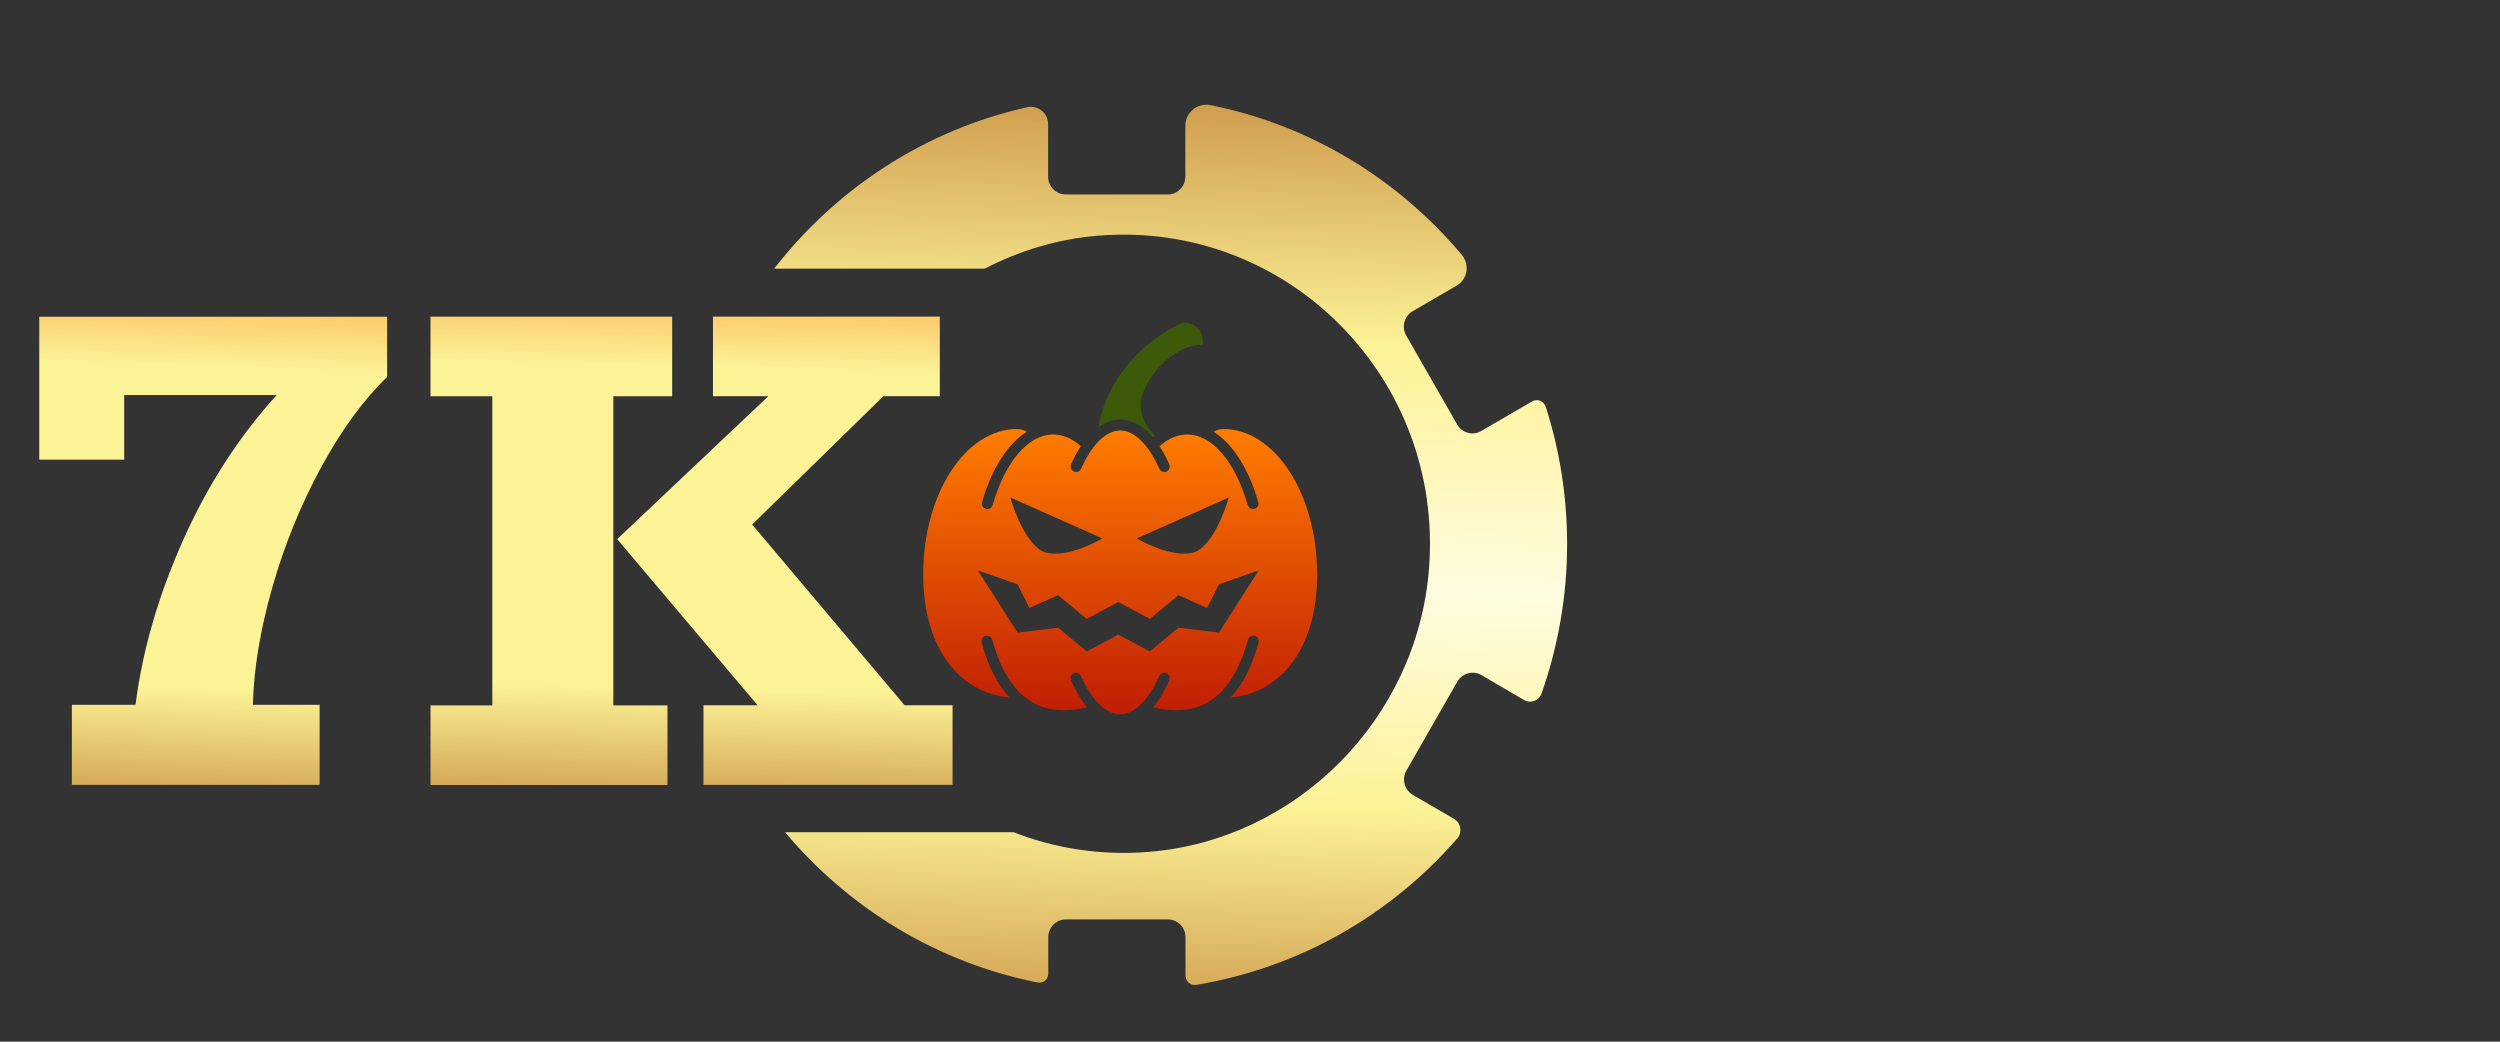 <svg id="ed1KVZD8h3I1" xmlns="http://www.w3.org/2000/svg" xmlns:xlink="http://www.w3.org/1999/xlink" viewBox="0 0 120 50" shape-rendering="geometricPrecision" text-rendering="geometricPrecision" project-id="2471a0bf73684d42a9c005b7a537f19f" export-id="5a6dfe0328da461aa454ae4175824f76" cached="false">
<rect x="0" y="0" width="120" height="50" fill="#333333" stroke="none"/>
<style><![CDATA[
#ed1KVZD8h3I6_to {animation: ed1KVZD8h3I6_to__to 15000ms linear infinite normal forwards}@keyframes ed1KVZD8h3I6_to__to { 0% {transform: translate(40.911px,16.867px)} 2% {transform: translate(40.911px,16.867px);animation-timing-function: cubic-bezier(0.42,0,0.58,1)} 6.667% {transform: translate(53.83px,16.867px)} 16% {transform: translate(53.83px,16.867px)} 19.333% {transform: translate(40.911px,16.867px)} 100% {transform: translate(40.911px,16.867px)}} #ed1KVZD8h3I8_tr {animation: ed1KVZD8h3I8_tr__tr 15000ms linear infinite normal forwards}@keyframes ed1KVZD8h3I8_tr__tr { 0% {transform: translate(41.719px,16.867px) rotate(0deg);animation-timing-function: cubic-bezier(0.42,0,0.58,1)} 2% {transform: translate(41.719px,16.867px) rotate(-32.062deg);animation-timing-function: cubic-bezier(0.42,0,0.58,1)} 6.667% {transform: translate(41.719px,16.867px) rotate(360deg)} 14% {transform: translate(41.719px,16.867px) rotate(360deg)} 15.333% {transform: translate(41.719px,16.867px) rotate(367.85deg)} 20% {transform: translate(41.719px,16.867px) rotate(180deg)} 100% {transform: translate(41.719px,16.867px) rotate(180deg)}} #ed1KVZD8h3I8_ts {animation: ed1KVZD8h3I8_ts__ts 15000ms linear infinite normal forwards}@keyframes ed1KVZD8h3I8_ts__ts { 0% {transform: scale(1,1)} 6.667% {transform: scale(1,1);animation-timing-function: cubic-bezier(0.42,0,0.58,1)} 8% {transform: scale(0,1);animation-timing-function: cubic-bezier(0.42,0,0.58,1)} 9.333% {transform: scale(1,1);animation-timing-function: cubic-bezier(0.42,0,0.58,1)} 10.667% {transform: scale(0,1);animation-timing-function: cubic-bezier(0.42,0,0.58,1)} 12% {transform: scale(1,1)} 100% {transform: scale(1,1)}} #ed1KVZD8h3I8 {animation: ed1KVZD8h3I8_c_o 15000ms linear infinite normal forwards}@keyframes ed1KVZD8h3I8_c_o { 0% {opacity: 0;animation-timing-function: cubic-bezier(0.42,0,0.58,1)} 1.333% {opacity: 1} 18.667% {opacity: 1} 20% {opacity: 0} 100% {opacity: 0}} #ed1KVZD8h3I10 {animation: ed1KVZD8h3I10__m 15000ms linear infinite normal forwards}@keyframes ed1KVZD8h3I10__m { 0% {d: path('M50.545,15.898C50.545,15.898,34.879,15.82,34.879,15.82L34.879,7.227L73.81,7.227L73.81,43.909L34.724,43.909L34.724,37.499L50.545,37.499L50.545,15.898Z')} 4% {d: path('M50.545,15.898C50.545,15.898,34.879,15.82,34.879,15.82L34.879,7.227L73.81,7.227L73.81,43.909L34.724,43.909L34.724,37.499L50.545,37.499L50.545,15.898Z')} 4.667% {d: path('M34.789,15.447C34.789,15.447,34.879,15.37,34.879,15.37L34.879,7.227L73.81,7.227L73.81,43.909L34.724,43.909L34.724,37.162L34.691,37.162L34.789,15.447Z');animation-timing-function: cubic-bezier(0.42,0,0.58,1)} 18% {d: path('M34.789,15.447C34.789,15.447,34.879,15.37,34.879,15.37L34.879,7.227L73.81,7.227L73.81,43.909L34.724,43.909L34.724,37.162L34.691,37.162L34.789,15.447Z');animation-timing-function: cubic-bezier(0.42,0,0.58,1)} 18.667% {d: path('M50.545,15.898C50.545,15.898,34.879,15.82,34.879,15.82L34.879,7.227L73.81,7.227L73.81,43.909L34.724,43.909L34.724,37.499L50.545,37.499L50.545,15.898Z')} 100% {d: path('M50.545,15.898C50.545,15.898,34.879,15.82,34.879,15.82L34.879,7.227L73.81,7.227L73.81,43.909L34.724,43.909L34.724,37.499L50.545,37.499L50.545,15.898Z')}} #ed1KVZD8h3I11_ts {animation: ed1KVZD8h3I11_ts__ts 15000ms linear infinite normal forwards}@keyframes ed1KVZD8h3I11_ts__ts { 0% {transform: translate(41.364px,17.133px) scale(1,1)} 7.333% {transform: translate(41.364px,17.133px) scale(1,1);animation-timing-function: cubic-bezier(0.42,0,0.58,1)} 8.667% {transform: translate(41.364px,17.133px) scale(0,1);animation-timing-function: cubic-bezier(0.42,0,0.58,1)} 10% {transform: translate(41.364px,17.133px) scale(1,1);animation-timing-function: cubic-bezier(0.42,0,0.58,1)} 11.333% {transform: translate(41.364px,17.133px) scale(0,1);animation-timing-function: cubic-bezier(0.42,0,0.58,1)} 12.667% {transform: translate(41.364px,17.133px) scale(1,1)} 100% {transform: translate(41.364px,17.133px) scale(1,1)}} #ed1KVZD8h3I11 {animation: ed1KVZD8h3I11_c_o 15000ms linear infinite normal forwards}@keyframes ed1KVZD8h3I11_c_o { 0% {opacity: 0} 7.333% {opacity: 0} 8.667% {opacity: 1} 10% {opacity: 1} 11.333% {opacity: 0} 100% {opacity: 0}} #ed1KVZD8h3I13_ts {animation: ed1KVZD8h3I13_ts__ts 15000ms linear infinite normal forwards}@keyframes ed1KVZD8h3I13_ts__ts { 0% {transform: translate(41.518px,18.285px) scale(0.083,0.083)} 6.667% {transform: translate(41.518px,18.285px) scale(0.083,0.083)} 8% {transform: translate(41.518px,18.285px) scale(0.008,0.083)} 11.333% {transform: translate(41.518px,18.285px) scale(0.008,0.083)} 12% {transform: translate(41.518px,18.285px) scale(0.083,0.083)} 100% {transform: translate(41.518px,18.285px) scale(0.083,0.083)}} #ed1KVZD8h3I13 {animation: ed1KVZD8h3I13_c_o 15000ms linear infinite normal forwards}@keyframes ed1KVZD8h3I13_c_o { 0% {opacity: 1} 6.667% {opacity: 1} 8% {opacity: 0} 11.333% {opacity: 0} 12% {opacity: 1} 100% {opacity: 1}} #ed1KVZD8h3I19_to {animation: ed1KVZD8h3I19_to__to 15000ms linear infinite normal forwards}@keyframes ed1KVZD8h3I19_to__to { 0% {offset-distance: 0%} 2% {offset-distance: 0%} 17.333% {offset-distance: 100%} 100% {offset-distance: 100%}} #ed1KVZD8h3I19_tr {animation: ed1KVZD8h3I19_tr__tr 15000ms linear infinite normal forwards}@keyframes ed1KVZD8h3I19_tr__tr { 0% {transform: rotate(133.43deg)} 2% {transform: rotate(133.43deg)} 10% {transform: rotate(126.703deg)} 17.333% {transform: rotate(32.599deg)} 100% {transform: rotate(32.599deg)}} #ed1KVZD8h3I19_ts {animation: ed1KVZD8h3I19_ts__ts 15000ms linear infinite normal forwards}@keyframes ed1KVZD8h3I19_ts__ts { 0% {transform: scale(0.011,0.011)} 2% {transform: scale(0.011,0.011)} 17.333% {transform: scale(0.081,0.081)} 100% {transform: scale(0.081,0.081)}} #ed1KVZD8h3I19 {animation: ed1KVZD8h3I19_c_o 15000ms linear infinite normal forwards}@keyframes ed1KVZD8h3I19_c_o { 0% {opacity: 0} 2% {opacity: 0} 7.333% {opacity: 1} 100% {opacity: 1}} #ed1KVZD8h3I28 {animation: ed1KVZD8h3I28_c_o 15000ms linear infinite normal forwards}@keyframes ed1KVZD8h3I28_c_o { 0% {opacity: 1} 0.667% {opacity: 1;animation-timing-function: cubic-bezier(0.42,0,0.58,1)} 2% {opacity: 0} 18.667% {opacity: 0} 20% {opacity: 1} 100% {opacity: 1}} #ed1KVZD8h3I29 {animation: ed1KVZD8h3I29_c_o 15000ms linear infinite normal forwards}@keyframes ed1KVZD8h3I29_c_o { 0% {opacity: 0} 8% {opacity: 0} 8.667% {opacity: 1} 9.333% {opacity: 0} 10.667% {opacity: 0} 11.333% {opacity: 1} 12% {opacity: 0} 100% {opacity: 0}} #ed1KVZD8h3I30 {animation: ed1KVZD8h3I30_c_o 15000ms linear infinite normal forwards}@keyframes ed1KVZD8h3I30_c_o { 0% {opacity: 0} 7.333% {opacity: 0;animation-timing-function: cubic-bezier(0.42,0,0.58,1)} 8% {opacity: 1;animation-timing-function: cubic-bezier(0.42,0,0.58,1)} 8.667% {opacity: 0} 10% {opacity: 0;animation-timing-function: cubic-bezier(0.42,0,0.58,1)} 10.667% {opacity: 1;animation-timing-function: cubic-bezier(0.42,0,0.58,1)} 11.333% {opacity: 0} 100% {opacity: 0}} #ed1KVZD8h3I42_to {animation: ed1KVZD8h3I42_to__to 15000ms linear infinite normal forwards}@keyframes ed1KVZD8h3I42_to__to { 0% {offset-distance: 0%;animation-timing-function: cubic-bezier(0,0,0.58,1)} 16% {offset-distance: 100%} 100% {offset-distance: 100%}} #ed1KVZD8h3I42_tr {animation: ed1KVZD8h3I42_tr__tr 15000ms linear infinite normal forwards}@keyframes ed1KVZD8h3I42_tr__tr { 0% {transform: rotate(-124.065deg);animation-timing-function: cubic-bezier(0,0,0.58,1)} 8.667% {transform: rotate(-105.463deg);animation-timing-function: cubic-bezier(0,0,0.58,1)} 16% {transform: rotate(-37.855deg)} 100% {transform: rotate(-37.855deg)}} #ed1KVZD8h3I42_ts {animation: ed1KVZD8h3I42_ts__ts 15000ms linear infinite normal forwards}@keyframes ed1KVZD8h3I42_ts__ts { 0% {transform: scale(0.008,0.008);animation-timing-function: cubic-bezier(0,0,0.58,1)} 16% {transform: scale(0.048,0.048)} 100% {transform: scale(0.048,0.048)}} #ed1KVZD8h3I42 {animation: ed1KVZD8h3I42_c_o 15000ms linear infinite normal forwards}@keyframes ed1KVZD8h3I42_c_o { 0% {opacity: 0;animation-timing-function: cubic-bezier(0,0,0.58,1)} 4.667% {opacity: 1} 100% {opacity: 1}} #ed1KVZD8h3I54_to {animation: ed1KVZD8h3I54_to__to 15000ms linear infinite normal forwards}@keyframes ed1KVZD8h3I54_to__to { 0% {offset-distance: 0%} 4.067% {offset-distance: 0%;animation-timing-function: cubic-bezier(0,0,0.58,1)} 18.667% {offset-distance: 100%} 100% {offset-distance: 100%}} #ed1KVZD8h3I54_tr {animation: ed1KVZD8h3I54_tr__tr 15000ms linear infinite normal forwards}@keyframes ed1KVZD8h3I54_tr__tr { 0% {transform: rotate(-49.304deg)} 4% {transform: rotate(-49.304deg);animation-timing-function: cubic-bezier(0,0,0.58,1)} 4.067% {transform: rotate(22.967deg);animation-timing-function: cubic-bezier(0,0,0.58,1)} 7.333% {transform: rotate(-69.35deg);animation-timing-function: cubic-bezier(0,0,0.58,1)} 12% {transform: rotate(-50.094deg);animation-timing-function: cubic-bezier(0,0,0.58,1)} 18.667% {transform: rotate(13.379deg)} 100% {transform: rotate(13.379deg)}} #ed1KVZD8h3I54_ts {animation: ed1KVZD8h3I54_ts__ts 15000ms linear infinite normal forwards}@keyframes ed1KVZD8h3I54_ts__ts { 0% {transform: scale(0.005,0.005)} 4% {transform: scale(0.005,0.005);animation-timing-function: cubic-bezier(0,0,0.58,1)} 4.067% {transform: scale(0.016,0.016);animation-timing-function: cubic-bezier(0,0,0.58,1)} 9.333% {transform: scale(0.042,0.042);animation-timing-function: cubic-bezier(0,0,0.58,1)} 18.667% {transform: scale(0.04,0.04)} 100% {transform: scale(0.04,0.04)}} #ed1KVZD8h3I54 {animation: ed1KVZD8h3I54_c_o 15000ms linear infinite normal forwards}@keyframes ed1KVZD8h3I54_c_o { 0% {opacity: 0} 4% {opacity: 0;animation-timing-function: cubic-bezier(0,0,0.58,1)} 4.067% {opacity: 0;animation-timing-function: cubic-bezier(0,0,0.58,1)} 7.333% {opacity: 1} 100% {opacity: 1}} #ed1KVZD8h3I62_to {animation: ed1KVZD8h3I62_to__to 15000ms linear infinite normal forwards}@keyframes ed1KVZD8h3I62_to__to { 0% {transform: translate(50.803px,13.23px)} 9.333% {transform: translate(50.803px,13.23px)} 22% {transform: translate(50.803px,13.23px)} 100% {transform: translate(50.803px,13.23px)}} #ed1KVZD8h3I65_to {animation: ed1KVZD8h3I65_to__to 15000ms linear infinite normal forwards}@keyframes ed1KVZD8h3I65_to__to { 0% {offset-distance: 0%} 4.067% {offset-distance: 0%;animation-timing-function: cubic-bezier(0,0,0.58,1)} 18.667% {offset-distance: 100%} 100% {offset-distance: 100%}} #ed1KVZD8h3I65_tr {animation: ed1KVZD8h3I65_tr__tr 15000ms linear infinite normal forwards}@keyframes ed1KVZD8h3I65_tr__tr { 0% {transform: rotate(22.967deg)} 4.067% {transform: rotate(22.967deg);animation-timing-function: cubic-bezier(0,0,0.58,1)} 10% {transform: rotate(22.967deg);animation-timing-function: cubic-bezier(0,0,0.58,1)} 14% {transform: rotate(35.118deg);animation-timing-function: cubic-bezier(0,0,0.58,1)} 18.667% {transform: rotate(13.379deg)} 100% {transform: rotate(13.379deg)}} #ed1KVZD8h3I65_ts {animation: ed1KVZD8h3I65_ts__ts 15000ms linear infinite normal forwards}@keyframes ed1KVZD8h3I65_ts__ts { 0% {transform: scale(0.01,0.01)} 4% {transform: scale(0.01,0.01);animation-timing-function: cubic-bezier(0,0,0.58,1)} 4.067% {transform: scale(0.016,0.016);animation-timing-function: cubic-bezier(0,0,0.58,1)} 9.333% {transform: scale(0.042,0.042);animation-timing-function: cubic-bezier(0,0,0.58,1)} 18.667% {transform: scale(0.04,0.04)} 100% {transform: scale(0.04,0.04)}} #ed1KVZD8h3I65 {animation: ed1KVZD8h3I65_c_o 15000ms linear infinite normal forwards}@keyframes ed1KVZD8h3I65_c_o { 0% {opacity: 0} 4% {opacity: 0;animation-timing-function: cubic-bezier(0,0,0.58,1)} 4.067% {opacity: 0;animation-timing-function: cubic-bezier(0,0,0.58,1)} 9.333% {opacity: 1} 100% {opacity: 1}}
]]></style>
<defs><linearGradient id="ed1KVZD8h3I5-fill" x1="8" y1="29.253" x2="8.822" y2="6.073" spreadMethod="pad" gradientUnits="userSpaceOnUse" gradientTransform="translate(0 0)"><stop id="ed1KVZD8h3I5-fill-0" offset="0%" stop-color="#bb772d"/><stop id="ed1KVZD8h3I5-fill-1" offset="28.646%" stop-color="#fcf296"/><stop id="ed1KVZD8h3I5-fill-2" offset="82.292%" stop-color="#fcf296"/><stop id="ed1KVZD8h3I5-fill-3" offset="100%" stop-color="#fda648"/></linearGradient><linearGradient id="ed1KVZD8h3I8-fill" x1="45.813" y1="-5.099" x2="45.813" y2="38.895" spreadMethod="pad" gradientUnits="userSpaceOnUse" gradientTransform="translate(0 0)"><stop id="ed1KVZD8h3I8-fill-0" offset="0%" stop-color="#bb772d"/><stop id="ed1KVZD8h3I8-fill-1" offset="29%" stop-color="#fcf296"/><stop id="ed1KVZD8h3I8-fill-2" offset="48%" stop-color="#fffce0"/><stop id="ed1KVZD8h3I8-fill-3" offset="70%" stop-color="#fcf296"/><stop id="ed1KVZD8h3I8-fill-4" offset="100%" stop-color="#bb772d"/></linearGradient><linearGradient id="ed1KVZD8h3I16-fill" x1="0.5" y1="0.996" x2="0.5" y2="0.007" spreadMethod="pad" gradientUnits="objectBoundingBox" gradientTransform="translate(0 0)"><stop id="ed1KVZD8h3I16-fill-0" offset="0%" stop-color="#c01e05"/><stop id="ed1KVZD8h3I16-fill-1" offset="100%" stop-color="#ff7c00"/></linearGradient><linearGradient id="ed1KVZD8h3I27-fill" x1="27.117" y1="29.259" x2="27.666" y2="6.051" spreadMethod="pad" gradientUnits="userSpaceOnUse" gradientTransform="translate(0 0)"><stop id="ed1KVZD8h3I27-fill-0" offset="0%" stop-color="#bb772d"/><stop id="ed1KVZD8h3I27-fill-1" offset="28.646%" stop-color="#fcf296"/><stop id="ed1KVZD8h3I27-fill-2" offset="82.292%" stop-color="#fcf296"/><stop id="ed1KVZD8h3I27-fill-3" offset="100%" stop-color="#fda648"/></linearGradient><linearGradient id="ed1KVZD8h3I28-fill" x1="46.617" y1="39.612" x2="47.893" y2="-3.989" spreadMethod="pad" gradientUnits="userSpaceOnUse" gradientTransform="translate(0 0)"><stop id="ed1KVZD8h3I28-fill-0" offset="1%" stop-color="#bb772d"/><stop id="ed1KVZD8h3I28-fill-1" offset="28.646%" stop-color="#fcf296"/><stop id="ed1KVZD8h3I28-fill-2" offset="47.917%" stop-color="#fffce0"/><stop id="ed1KVZD8h3I28-fill-3" offset="69.792%" stop-color="#fcf296"/><stop id="ed1KVZD8h3I28-fill-4" offset="100%" stop-color="#bb772d"/></linearGradient><linearGradient id="ed1KVZD8h3I33-fill" x1="14" y1="5" x2="14" y2="16" spreadMethod="pad" gradientUnits="userSpaceOnUse" gradientTransform="translate(0 0)"><stop id="ed1KVZD8h3I33-fill-0" offset="0%" stop-color="#ff4e27"/><stop id="ed1KVZD8h3I33-fill-1" offset="100%" stop-color="#b81700"/></linearGradient><linearGradient id="ed1KVZD8h3I34-fill" x1="8" y1="33.253" x2="8.822" y2="10.073" spreadMethod="pad" gradientUnits="userSpaceOnUse" gradientTransform="translate(0 0)"><stop id="ed1KVZD8h3I34-fill-0" offset="0%" stop-color="#bb772d"/><stop id="ed1KVZD8h3I34-fill-1" offset="28.646%" stop-color="#fcf296"/><stop id="ed1KVZD8h3I34-fill-2" offset="82.292%" stop-color="#fcf296"/><stop id="ed1KVZD8h3I34-fill-3" offset="100%" stop-color="#fda648"/></linearGradient><linearGradient id="ed1KVZD8h3I35-fill" x1="27.116" y1="33.26" x2="27.665" y2="10.051" spreadMethod="pad" gradientUnits="userSpaceOnUse" gradientTransform="translate(0 0)"><stop id="ed1KVZD8h3I35-fill-0" offset="0%" stop-color="#bb772d"/><stop id="ed1KVZD8h3I35-fill-1" offset="28.646%" stop-color="#fcf296"/><stop id="ed1KVZD8h3I35-fill-2" offset="82.292%" stop-color="#fcf296"/><stop id="ed1KVZD8h3I35-fill-3" offset="100%" stop-color="#fda648"/></linearGradient><linearGradient id="ed1KVZD8h3I36-fill" x1="3.5" y1="19" x2="3.5" y2="25" spreadMethod="pad" gradientUnits="userSpaceOnUse" gradientTransform="translate(0 0)"><stop id="ed1KVZD8h3I36-fill-0" offset="0%" stop-color="#ff4e27"/><stop id="ed1KVZD8h3I36-fill-1" offset="100%" stop-color="#b81700"/></linearGradient><linearGradient id="ed1KVZD8h3I37-fill" x1="24.989" y1="21.713" x2="22.052" y2="26.945" spreadMethod="pad" gradientUnits="userSpaceOnUse" gradientTransform="translate(0 0)"><stop id="ed1KVZD8h3I37-fill-0" offset="0%" stop-color="#ff4e27"/><stop id="ed1KVZD8h3I37-fill-1" offset="100%" stop-color="#b81700"/></linearGradient><linearGradient id="ed1KVZD8h3I38-fill" x1="46.617" y1="43.612" x2="47.893" y2="0.011" spreadMethod="pad" gradientUnits="userSpaceOnUse" gradientTransform="translate(0 0)"><stop id="ed1KVZD8h3I38-fill-0" offset="0%" stop-color="#bb772d"/><stop id="ed1KVZD8h3I38-fill-1" offset="28.646%" stop-color="#fcf296"/><stop id="ed1KVZD8h3I38-fill-2" offset="47.917%" stop-color="#fffce0"/><stop id="ed1KVZD8h3I38-fill-3" offset="69.792%" stop-color="#fcf296"/><stop id="ed1KVZD8h3I38-fill-4" offset="100%" stop-color="#bb772d"/></linearGradient><linearGradient id="ed1KVZD8h3I53-fill" x1="0.483" y1="1.004" x2="0.483" y2="0.01" spreadMethod="pad" gradientUnits="objectBoundingBox" gradientTransform="translate(0 0)"><stop id="ed1KVZD8h3I53-fill-0" offset="0%" stop-color="#bb1a02"/><stop id="ed1KVZD8h3I53-fill-1" offset="100%" stop-color="#fb4b25"/></linearGradient></defs><g transform="matrix(.943 0 0 0.943 1.452 2.507)"><g transform="matrix(1.318 0 0 1.318-15.712-9.248)"><g transform="translate(12.268 9.046)"><path d="M8.25,23.172h2.578v3.093h-9.568v-3.093h2.459c.263-2.081.874-4.192,1.829-6.34.96-2.149,2.167-4.023,3.624-5.622h-5.891v2.496h-3.28v-5.521h13.435v2.327c-.921.886-1.771,2.057-2.564,3.517-.788,1.455-1.413,3.002-1.876,4.63-.463,1.633-.711,3.136-.745,4.51v.005Z" fill="url(#ed1KVZD8h3I5-fill)"/><g id="ed1KVZD8h3I6_to" transform="translate(40.911,16.867)"><g transform="translate(-40.911,-16.867)"><g mask="url(#ed1KVZD8h3I9)"><g id="ed1KVZD8h3I8_tr" transform="translate(41.719,16.867) rotate(0)"><g id="ed1KVZD8h3I8_ts" transform="scale(1,1)"><path id="ed1KVZD8h3I8" d="M52.612,26.21l2.523,1.467c.322.192.402.637.161.921-2.604,3.045-6.192,5.2-10.284,5.969-.362.061-.704-.233-.704-.607v-2.924c0-.334-.271-.607-.603-.607h-3.971c-.332,0-.603.273-.603.87v2.671c0,.374-.332.668-.704.597-4.081-.769-7.68-2.924-10.284-5.969-.251-.283-.161-.728.161-.921l2.523-1.467c.292-.172.392-.536.221-.83l-1.99-3.46c-.171-.293-.533-.395-.824-.223l-2.533,1.467c-.332.192-.754.04-.875-.314-.653-1.872-1.025-3.885-1.025-5.979s.372-4.107,1.025-5.979c.131-.354.553-.506.875-.314l2.533,1.467c.292.172.653.071.824-.223l1.99-3.46c.171-.293.07-.658-.221-.83L28.304,6.068c-.322-.192-.402-.637-.161-.921c2.604-3.045,6.192-5.2,10.284-5.969.362-.061.704.233.704.607v2.914c0,.334.271.607.603.607h3.971c.332,0,.603-.273.603-.87v-2.671c0-.374.342-.668.704-.597c4.091.779,7.69,2.934,10.284,5.979.251.283.161.728-.161.921l-2.523,1.467c-.292.172-.392.536-.221.83l1.99,3.46c.171.293.533.395.824.223l2.533-1.467c.332-.192.754-.04.875.314.653,1.872,1.025,3.885,1.025,5.979s-.372,4.107-1.025,5.979c-.131.354-.553.506-.875.314l-2.533-1.467c-.292-.172-.653-.071-.824.223l-1.99,3.46c-.171.293-.07.658.221.83Zm1.035-9.338c0-6.636-5.338-12.008-11.932-12.008s-11.932,5.372-11.932,12.008s5.348,12.008,11.932,12.008c6.595,0,11.932-5.372,11.932-12.008Z" transform="translate(-41.719,-16.867)" opacity="0" fill="url(#ed1KVZD8h3I8-fill)"/></g></g><mask id="ed1KVZD8h3I9"><path id="ed1KVZD8h3I10" d="M50.545,15.898c0,0-15.665-.078-15.665-.078v-8.593h38.931v36.682h-39.086l0-6.409h15.82v-21.602Z" transform="translate(-11.773-9.44)" fill="#fff" stroke="#3f5787" stroke-width="0"/></mask></g><g id="ed1KVZD8h3I11_ts" transform="translate(41.364,17.133) scale(1,1)"><path id="ed1KVZD8h3I11" d="M44.757,15.067c-.399,0-1.133.19-1.133.19s1.133-1.358,1.133-2.266c0-1.652-1.457-2.992-3.252-2.992s-3.252,1.34-3.252,2.992c0,.908.442,1.716,1.133,2.266-.352-.121-.733-.19-1.133-.19-1.795,0-3.252,1.34-3.252,2.992s1.457,2.992,3.252,2.992c1.024,0,1.941-.437,2.533-1.12.056,1.734-.291,3.143-.606,4.069h2.919c-.381-.843-.884-2.27-.898-4.086.597.692,1.513,1.137,2.547,1.137c1.795,0,3.252-1.34,3.252-2.992s-1.457-2.992-3.252-2.992h.009Z" transform="translate(-41.5,-17)" opacity="0" fill="#d1021b"/></g><g id="ed1KVZD8h3I13_ts" transform="translate(41.518,18.285) scale(0.083,0.083)"><g id="ed1KVZD8h3I13" transform="translate(-103.04,-101.01)"><path d="M-136,115c-4.409.012-8.732,1.218-12.51,3.49c24.62,15.62,45.48,47.77,58,91.4c1.079,3.769-1.101,7.7-4.87,8.78-.65.188-1.323.282-2,.28-3.165-.002-5.946-2.098-6.82-5.14-16.23-56.57-46.4-91.71-78.72-91.71-12.45,0-24.51,5.13-35.93,15.13c4.868,7.517,9.118,15.416,12.71,23.62v0c1.585,3.584-.03,7.775-3.61,9.37-.904.402-1.881.609-2.87.61-2.81.002-5.358-1.652-6.5-4.22-14-31.6-32.56-49.73-50.84-49.73s-36.84,18.12-50.84,49.73c-1.591,3.59-5.79,5.21-9.38,3.62-3.59-1.591-5.21-5.79-3.62-9.38c3.592-8.204,7.842-16.103,12.71-23.62-11.42-10-23.48-15.13-35.93-15.13-32.32,0-62.49,35.14-78.72,91.71-.874,3.042-3.655,5.138-6.82,5.14-.677.002-1.35-.092-2-.28-3.769-1.08-5.949-5.011-4.87-8.78c12.54-43.63,33.4-75.78,58-91.4-3.796-2.281-8.141-3.488-12.57-3.49-67.38,0-122,84.58-122,188.89c0,98.9,49.62,154.5,112,160-15.55-17-27.7-40.87-36-71.32-1.026-3.788,1.212-7.692,5-8.72c3.788-1.026,7.692,1.212,8.72,5c16.57,60.79,47.61,91.61,92.26,91.61c10.464.027,20.886-1.317,31-4-7.66-9.1-14.7-20.71-20.9-34.71-1.59-3.59.03-7.789,3.62-9.38c3.59-1.59,7.789.03,9.38,3.62c14,31.61,32.57,49.74,50.85,49.74s36.84-18.13,50.84-49.74c1.591-3.59,5.79-5.21,9.38-3.62c3.59,1.591,5.21,5.79,3.62,9.38-6.2,14-13.24,25.61-20.9,34.71c10.114,2.683,20.536,4.027,31,4c44.65,0,75.69-30.82,92.26-91.61c1.028-3.788,4.932-6.026,8.72-5c3.788,1.028,6.026,4.932,5,8.72-8.26,30.45-20.41,54.32-36,71.32c62.57-5.5,112.19-61.1,112.19-160v0C-14,199.58,-68.62,115,-136,115Zm7.13,89c0,0-14.5,53.17-39.87,68.87-12,7.45-41.09,6-79.75-15.7L-128.87,204Zm-164.2,53.17c-38.66,21.75-67.72,23.15-79.75,15.7-25.37-15.7-39.87-68.87-39.87-68.87l119.62,53.17Zm151.49,122.4l-52.61-6.42L-231.4,404l-41.06-21.81L-313.51,404l-37.22-30.8-52.6,6.42-51.57-80.82l51.57,18l15.4,30.79l37.2-16.68l37.22,30.79l41.05-21.8l41.06,21.8l37.21-30.79L-157,347.56l15.4-30.79l51.56-18-51.54,80.8Z" transform="matrix(.358 0 0 0.358 202.444-9.581)" fill="url(#ed1KVZD8h3I16-fill)"/><path d="M-270,102.69c-9.81,0-19.32,3.33-28.27,9.71c18.86-100.18,110.67-136.08,110.67-136.08c29,2.32,24.84,29,24.84,29-41.31,0-80.55,49.9-80.55,78.34c0,19.53,11.5,33.22,18.69,39.87-.92.73-1.84,1.48-2.76,2.26-12.82-15.09-27.37-23.1-42.62-23.1Z" transform="matrix(.358 0 0 0.358 202.422-9.591)" fill="#3d5a0b"/></g></g></g></g><g id="ed1KVZD8h3I19_to" style="offset-path:path('M13.46,-0.966C4.014,2.801,11.151,9.416,15.834,10.349');offset-rotate:0deg"><g id="ed1KVZD8h3I19_tr" transform="rotate(133.43)"><g id="ed1KVZD8h3I19_ts" transform="scale(0.011,0.011)"><g id="ed1KVZD8h3I19" transform="translate(-103.04,-101.01)" opacity="0"><g transform="matrix(.443-2.357 2.357 0.443-123.749-63.182)"><path d="M72.29,37.63c-2.43,7.93-7.6,10.91-11.19,12.03-.04,2.84-.36,5.72-1.14,8.36c1.02.35,1.87.75,2.48,1.1c2.57-2.31,5.26-3.39,7.99-3.22c2.54.16,4.57,1.39,5.89,2.48c3.47-6.87,10.61-7.96,15.84-7.33-5.17-8.01-15.99-12.15-19.87-13.42Z" transform="translate(-99.959 48.2)" fill="#d1021b"/><path d="M23.68,58.37c1.32-1.09,3.34-2.32,5.89-2.48c2.74-.17,5.43.91,7.99,3.22.61-.34,1.46-.75,2.48-1.09-.78-2.64-1.1-5.52-1.14-8.36-3.59-1.12-8.77-4.1-11.19-12.03-3.88,1.28-14.69,5.43-19.87,13.41c5.22-.63,12.37.47,15.84,7.33Z" transform="translate(-99.959 48.2)" fill="#d1021b"/><path d="M50,65.17c2.55-.84,4.47-2.43,5.82-4.89c3.49-6.34,2.23-16.51,1.09-22.27l-1.07,2.48c-.24.55-.78.91-1.38.91h-4.46-4.46c-.6,0-1.14-.36-1.38-.91l-1.07-2.48c-.55,2.78-1.12,6.58-1.18,10.48v.12c-.05,4.16.48,8.41,2.28,11.67c1.35,2.46,3.26,4.05,5.81,4.89Z" transform="translate(-99.959 48.2)" fill="#d1021b"/></g></g></g></g></g><path d="M22.172,11.258v11.939h2.091v3.074h-9.152v-3.074h2.387v-11.939h-2.387v-3.074h9.334v3.074h-2.273Zm10.427,0l-5.065,4.953l5.887,6.981h1.852v3.074h-9.62v-3.074h2.091l-5.424-6.417l5.839-5.521h-2.139v-3.074h8.761v3.074h-2.187l.005.005Z" fill="url(#ed1KVZD8h3I27-fill)"/><path id="ed1KVZD8h3I28" d="M58.174,11.654c-.072-.217-.325-.313-.52-.198l-1.962,1.142c-.325.193-.745.077-.931-.251l-1.967-3.435c-.191-.328-.076-.752.248-.94l1.7-.988c.42-.246.511-.809.201-1.185-2.454-2.924-5.844-5.011-9.711-5.786-.501-.101-.969.284-.969.795v1.966c0,.381-.305.689-.683.689h-3.934c-.377,0-.683-.308-.683-.689v-2.028c0-.429-.396-.742-.816-.65-3.939.882-7.362,3.136-9.763,6.234h8.13c1.346-.699,2.831-1.151,4.407-1.277c7.29-.578,13.33,5.512,12.752,12.869-.454,5.786-5.099,10.474-10.833,10.932-1.848.149-3.614-.135-5.213-.761h-8.823c2.459,2.934,5.872,5.035,9.759,5.806.21.043.406-.125.406-.342v-1.407c0-.381.305-.689.683-.689h3.934c.377,0,.683.308.683.689v1.484c0,.217.196.39.411.357c4.001-.665,7.534-2.717,10.088-5.661.201-.231.139-.597-.129-.752l-1.59-.925c-.325-.193-.439-.612-.248-.94l1.967-3.435c.191-.328.606-.443.931-.251l1.642.959c.253.149.583.034.678-.246.635-1.807.988-3.753.988-5.777c0-1.85-.291-3.633-.826-5.305l-.005-.005Z" fill="url(#ed1KVZD8h3I28-fill)"/><rect id="ed1KVZD8h3I29" width="2.819" height="13.445" rx="0" ry="0" transform="matrix(.6 0 0 1.043 53.602 10.18)" opacity="0" fill="#c33218" stroke-width="0"/></g><rect id="ed1KVZD8h3I30" width="4.674" height="35.966" rx="1" ry="1" transform="matrix(.611 0 0 1.028 65.382 7.613)" opacity="0" fill="#f3bb78" stroke-width="0" stroke-linecap="round"/></g><g display="none" transform="matrix(1.32 0 0 1.32 0.672-2.715)" clip-path="url(#ed1KVZD8h3I39)"><g><path d="M19.422,11.473c-.667,1.732-2.475,4.484-2.511,4.527-.167-.008-3.884-.543-5.757-1.425-1.581-.745-3.319-2.107-3.141-4.159.23-2.657,3.397-3.678,5.244-2.562.393-2.124,3.258-3.818,5.394-2.226c1.903,1.418,1.43,4.137.772,5.845v.001Z" fill="url(#ed1KVZD8h3I33-fill)"/><path d="M8.25,27.172h2.578v3.093h-9.568v-3.093h2.459c.263-2.081.874-4.192,1.829-6.34.96-2.149,2.167-4.023,3.624-5.622h-5.891v2.496h-3.28v-5.521h13.435v2.327c-.921.886-1.771,2.057-2.564,3.517-.788,1.455-1.413,3.002-1.876,4.63-.463,1.633-.711,3.136-.745,4.51v.005Z" fill="url(#ed1KVZD8h3I34-fill)"/><path d="M22.172,15.258v11.939h2.091v3.074h-9.152v-3.074h2.387v-11.939h-2.387v-3.074h9.334v3.074h-2.272Zm10.427,0L27.533,20.21l5.887,6.981h1.852v3.074h-9.62v-3.074h2.091L22.32,20.774l5.839-5.521h-2.139v-3.074h8.761v3.074h-2.187l.005.005Z" fill="url(#ed1KVZD8h3I35-fill)"/><path d="M6.663,22.53c-.389.945-1.444,2.446-1.465,2.47-.098-.004-2.266-.296-3.359-.777-.922-.406-1.936-1.149-1.832-2.269.134-1.449,1.982-2.006,3.059-1.398.229-1.158,1.901-2.083,3.147-1.214c1.11.773.834,2.257.45,3.188v0Z" fill="url(#ed1KVZD8h3I36-fill)"/><path d="M27.125,26.459c-.31.509-.798.927-1.227,1.21l-0.0 0c-.854.562-2.57,1.208-2.601,1.216-.078-.059-1.706-1.52-2.338-2.533-.533-.855-.953-2.04-.237-2.907.927-1.122,2.767-.542,3.315.567.185-.182.422-.316.684-.398l2.405,2.845Z" clip-rule="evenodd" fill="url(#ed1KVZD8h3I37-fill)" fill-rule="evenodd"/><path d="M58.174,15.654c-.072-.217-.325-.313-.52-.198l-1.962,1.142c-.325.193-.745.077-.931-.251l-1.967-3.435c-.191-.328-.076-.752.248-.94l1.7-.988c.42-.246.511-.809.201-1.185-2.454-2.924-5.844-5.011-9.711-5.786-.501-.101-.969.284-.969.795v1.966c0,.381-.305.689-.683.689h-3.934c-.377,0-.683-.308-.683-.689v-2.028c0-.429-.396-.742-.816-.65-3.939.882-7.362,3.136-9.763,6.234h8.13c1.346-.699,2.831-1.151,4.407-1.277c7.29-.578,13.33,5.512,12.752,12.869-.454,5.786-5.099,10.474-10.833,10.932-1.848.149-3.614-.135-5.213-.761h-8.823c2.459,2.934,5.872,5.035,9.759,5.806.21.043.406-.125.406-.342v-1.407c0-.381.305-.689.683-.689h3.934c.377,0,.683.308.683.689v1.484c0,.217.196.39.411.357c4.001-.665,7.534-2.717,10.088-5.661.201-.231.139-.597-.129-.752l-1.59-.925c-.325-.193-.439-.612-.248-.94l1.967-3.435c.191-.328.606-.443.931-.251l1.642.959c.253.149.583.034.678-.246.635-1.807.988-3.753.988-5.777c0-1.85-.291-3.633-.826-5.305l-.005-.005Z" fill="url(#ed1KVZD8h3I38-fill)"/></g><clipPath id="ed1KVZD8h3I39"><rect width="59" height="42" rx="0" ry="0" fill="#fff"/></clipPath></g><g id="ed1KVZD8h3I42_to" style="offset-path:path('M0.707,7.211C6.478,13.955,7.49,19.673,5.65,27.264');offset-rotate:0deg"><g id="ed1KVZD8h3I42_tr" transform="rotate(-124.065)"><g id="ed1KVZD8h3I42_ts" transform="scale(0.008,0.008)"><g id="ed1KVZD8h3I42" transform="translate(-103.04,-101.01)" opacity="0"><g transform="matrix(1.054 2.946-2.946 1.054 436.238 160.959)"><path d="M72.29,37.63c-2.43,7.93-7.6,10.91-11.19,12.03-.04,2.84-.36,5.72-1.14,8.36c1.02.35,1.87.75,2.48,1.1c2.57-2.31,5.26-3.39,7.99-3.22c2.54.16,4.57,1.39,5.89,2.48c3.47-6.87,10.61-7.96,15.84-7.33-5.17-8.01-15.99-12.15-19.87-13.42Z" transform="translate(-99.959 48.2)" fill="#d1021b"/><path d="M23.68,58.37c1.32-1.09,3.34-2.32,5.89-2.48c2.74-.17,5.43.91,7.99,3.22.61-.34,1.46-.75,2.48-1.09-.78-2.64-1.1-5.52-1.14-8.36-3.59-1.12-8.77-4.1-11.19-12.03-3.88,1.28-14.69,5.43-19.87,13.41c5.22-.63,12.37.47,15.84,7.33Z" transform="translate(-99.959 48.2)" fill="#d1021b"/><path d="M50,65.17c2.55-.84,4.47-2.43,5.82-4.89c3.49-6.34,2.23-16.51,1.09-22.27l-1.07,2.48c-.24.55-.78.91-1.38.91h-4.46-4.46c-.6,0-1.14-.36-1.38-.91l-1.07-2.48c-.55,2.78-1.12,6.58-1.18,10.48v.12c-.05,4.16.48,8.41,2.28,11.67c1.35,2.46,3.26,4.05,5.81,4.89Z" transform="translate(-99.959 48.2)" fill="#d1021b"/></g></g></g></g></g><g mask="url(#ed1KVZD8h3I61)"><g id="ed1KVZD8h3I54_to" style="offset-path:path('M41.175,0.333C50.947,1.378,62.717,28.739,31.182,30.956');offset-rotate:0deg"><g id="ed1KVZD8h3I54_tr" transform="rotate(-49.304)"><g id="ed1KVZD8h3I54_ts" transform="scale(0.005,0.005)"><g id="ed1KVZD8h3I54" transform="translate(-103.04,-101.01)" opacity="0"><g transform="matrix(2.816 1.363-1.363 2.816 369.552-143.856)"><path d="M72.29,37.63c-2.43,7.93-7.6,10.91-11.19,12.03-.04,2.84-.36,5.72-1.14,8.36c1.02.35,1.87.75,2.48,1.1c2.57-2.31,5.26-3.39,7.99-3.22c2.54.16,4.57,1.39,5.89,2.48c3.47-6.87,10.61-7.96,15.84-7.33-5.17-8.01-15.99-12.15-19.87-13.42Z" transform="translate(-99.959 48.2)" fill="#d1021b"/><path d="M23.68,58.37c1.32-1.09,3.34-2.32,5.89-2.48c2.74-.17,5.43.91,7.99,3.22.61-.34,1.46-.75,2.48-1.09-.78-2.64-1.1-5.52-1.14-8.36-3.59-1.12-8.77-4.1-11.19-12.03-3.88,1.28-14.69,5.43-19.87,13.41c5.22-.63,12.37.47,15.84,7.33Z" transform="translate(-99.959 48.2)" fill="#d1021b"/><path d="M50,65.17c2.55-.84,4.47-2.43,5.82-4.89c3.49-6.34,2.23-16.51,1.09-22.27l-1.07,2.48c-.24.55-.78.91-1.38.91h-4.46-4.46c-.6,0-1.14-.36-1.38-.91l-1.07-2.48c-.55,2.78-1.12,6.58-1.18,10.48v.12c-.05,4.16.48,8.41,2.28,11.67c1.35,2.46,3.26,4.05,5.81,4.89Z" transform="translate(-99.959 48.2)" fill="#d1021b"/></g></g></g></g></g><mask id="ed1KVZD8h3I61" mask-type="luminance" x="-150%" y="-150%" height="400%" width="400%"><g id="ed1KVZD8h3I62_to" transform="translate(50.803,13.23)"><rect width="8.094" height="12.928" rx="0" ry="0" transform="rotate(-40.306) scale(4.379,2.928) translate(-4.047,-6.464)" fill="#fff" stroke-width="0"/></g></mask></g><g mask="url(#ed1KVZD8h3I72)"><g id="ed1KVZD8h3I65_to" style="offset-path:path('M41.175,0.333C50.947,1.378,62.717,28.739,31.182,30.956');offset-rotate:0deg"><g id="ed1KVZD8h3I65_tr" transform="rotate(22.967)"><g id="ed1KVZD8h3I65_ts" transform="scale(0.01,0.01)"><g id="ed1KVZD8h3I65" transform="translate(-103.04,-101.01)" opacity="0"><g transform="matrix(2.356-2.058 2.058 2.356 5.803-268.992)"><path d="M72.29,37.63c-2.43,7.93-7.6,10.91-11.19,12.03-.04,2.84-.36,5.72-1.14,8.36c1.02.35,1.87.75,2.48,1.1c2.57-2.31,5.26-3.39,7.99-3.22c2.54.16,4.57,1.39,5.89,2.48c3.47-6.87,10.61-7.96,15.84-7.33-5.17-8.01-15.99-12.15-19.87-13.42Z" transform="translate(-99.959 48.2)" fill="#d1021b"/><path d="M23.68,58.37c1.32-1.09,3.34-2.32,5.89-2.48c2.74-.17,5.43.91,7.99,3.22.61-.34,1.46-.75,2.48-1.09-.78-2.64-1.1-5.52-1.14-8.36-3.59-1.12-8.77-4.1-11.19-12.03-3.88,1.28-14.69,5.43-19.87,13.41c5.22-.63,12.37.47,15.84,7.33Z" transform="translate(-99.959 48.2)" fill="#d1021b"/><path d="M50,65.17c2.55-.84,4.47-2.43,5.82-4.89c3.49-6.34,2.23-16.51,1.09-22.27l-1.07,2.48c-.24.55-.78.91-1.38.91h-4.46-4.46c-.6,0-1.14-.36-1.38-.91l-1.07-2.48c-.55,2.78-1.12,6.58-1.18,10.48v.12c-.05,4.16.48,8.41,2.28,11.67c1.35,2.46,3.26,4.05,5.81,4.89Z" transform="translate(-99.959 48.2)" fill="#d1021b"/></g></g></g></g></g><mask id="ed1KVZD8h3I72" mask-type="luminance" x="-150%" y="-150%" height="400%" width="400%"><rect width="7.204" height="16.442" rx="0" ry="0" transform="matrix(.777-.658 0.646 0.763 23.623 28.8)" fill="#fff" stroke-width="0"/></mask></g></g></svg>
